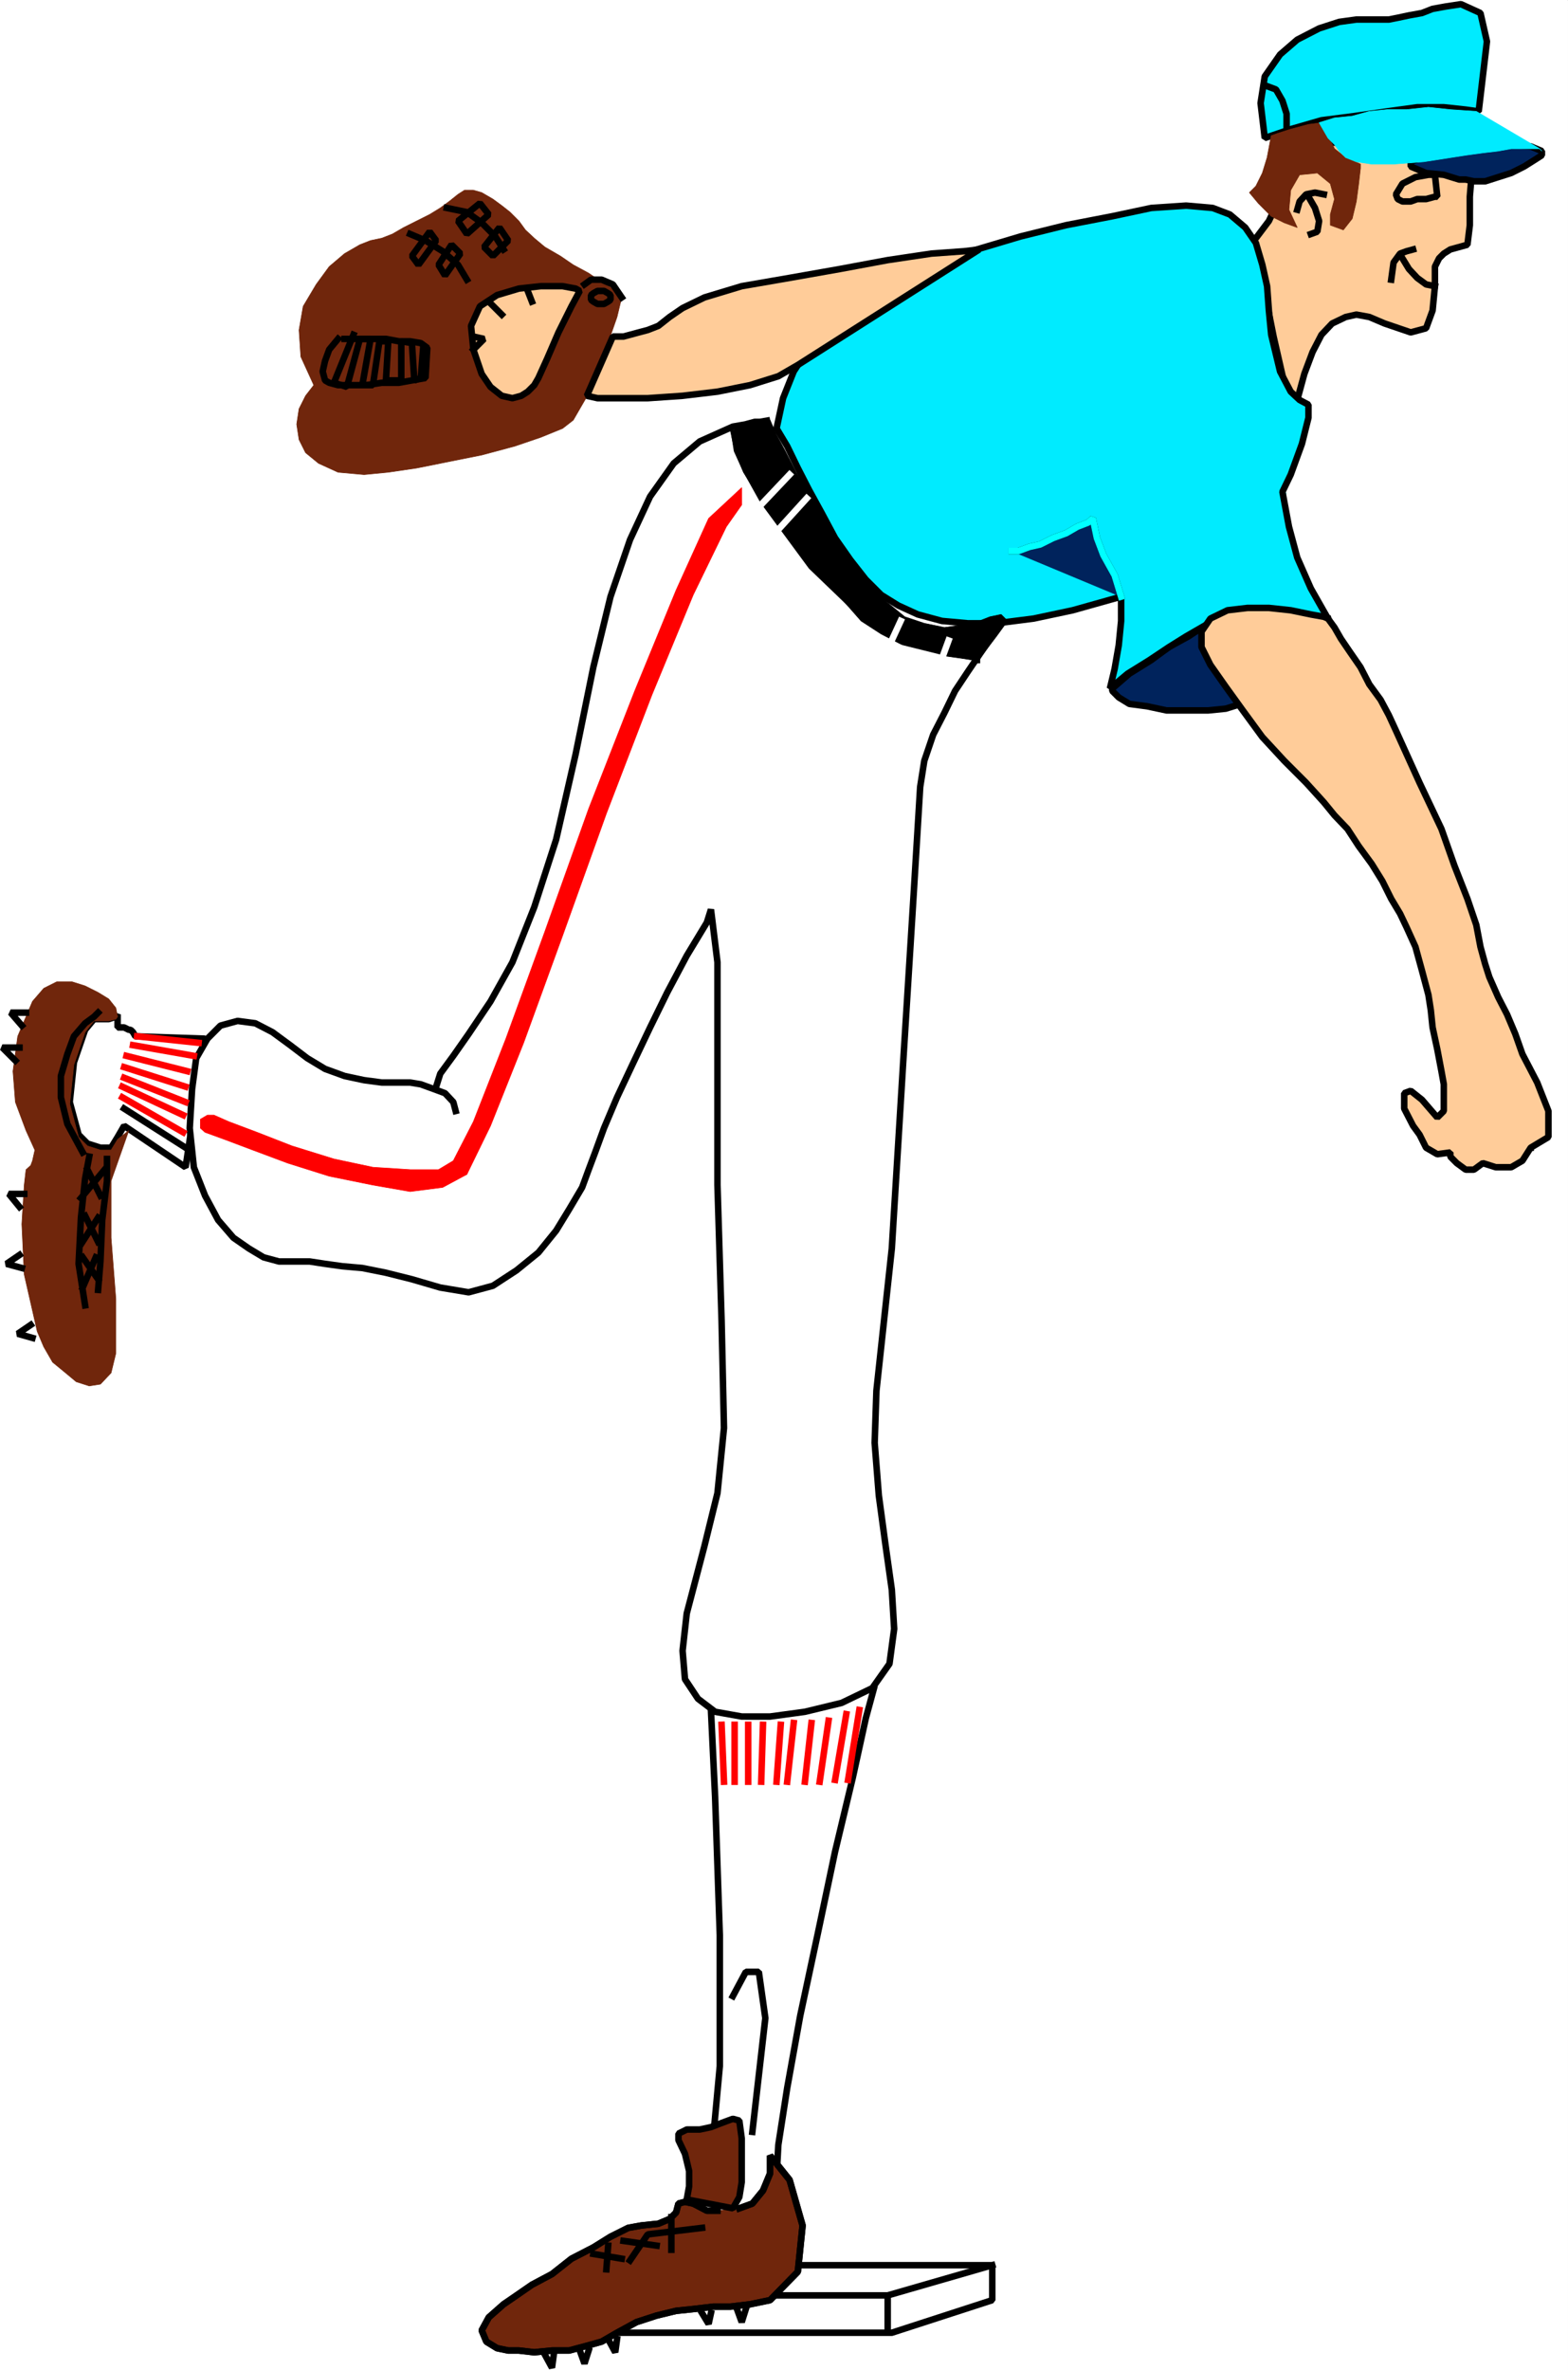 <svg xmlns="http://www.w3.org/2000/svg" width="1981.102" height="2993.144"><rect width="100%" height="100%" fill="#333333" stroke="none"/><defs><clipPath id="a"><path d="M0 0h1981v2992.184H0Zm0 0"/></clipPath><clipPath id="b"><path d="M0 0h1981.102v2992.184H0Zm0 0"/></clipPath><clipPath id="c"><path d="M682 2966h24v28.79h-24zm0 0"/></clipPath></defs><path fill="#fff" d="M0 2993.144h1981V0H0Zm0 0"/><g clip-path="url(#a)" transform="translate(0 .96)"><path fill="#fff" fill-rule="evenodd" d="M0 2992.184h1981V-.961H0Zm0 0"/></g><g clip-path="url(#b)" transform="translate(0 .96)"><path fill="none" stroke="#fff" stroke-linecap="square" stroke-linejoin="bevel" stroke-miterlimit="10" stroke-width=".729" d="M0 2992.184h1981V-.961H0Zm0 0"/></g><path fill="#fff" fill-rule="evenodd" stroke="#fff" stroke-linecap="square" stroke-linejoin="bevel" stroke-miterlimit="10" stroke-width=".729" d="M779.574 2945.996h347.192l126.918-41.16v-44.129H1002.82l-228.511 82.32zm0 0"/><path fill="none" stroke="#000" stroke-linecap="square" stroke-linejoin="bevel" stroke-miterlimit="10" stroke-width="8.232" d="M779.574 2945.996h347.192l126.918-41.16v-44.129H1002.82l-228.511 82.32"/><path fill="none" stroke="#000" stroke-linecap="square" stroke-linejoin="bevel" stroke-miterlimit="10" stroke-width="8.232" d="M895.285 2898.844h226.274v47.152-47.152l132.125-38.137"/><path fill="#fff" fill-rule="evenodd" stroke="#fff" stroke-linecap="square" stroke-linejoin="bevel" stroke-miterlimit="10" stroke-width=".729" d="m148.59 1435.98-8.235 13.442h-13.44l-16.411-5.207L99.3 1432.96l-11.2-41.16 5.262-50.121 14.172-41.16 11.2-13.493h18.652l8.96-2.968 2.243-2.973v16.465h8.23l5.942 2.968H165l3.023 2.973 2.97 5.262 88.1 2.969-24.644 162.394-77.629-52.36zm0 0"/><path fill="none" stroke="#000" stroke-linecap="square" stroke-linejoin="bevel" stroke-miterlimit="10" stroke-width="8.232" d="m148.59 1435.98-8.235 13.442h-13.44l-16.411-5.207L99.3 1432.96l-11.2-41.16 5.262-50.121 14.172-41.16 11.2-13.493h18.652l8.96-2.968 2.243-2.973v16.465h8.23l5.942 2.968H165l3.023 2.973 2.97 5.262 88.1 2.969-24.644 162.394-77.629-52.36zm0 0"/><path fill="#fff" fill-rule="evenodd" stroke="#fff" stroke-linecap="square" stroke-linejoin="bevel" stroke-miterlimit="10" stroke-width=".729" d="m931.133 2808.297 50.015-58.356 2.239-41.156 11.203-71.848 16.46-91.277 22.407-104.773 21.621-102.48 22.402-93.575 16.41-74.813 11.204-41.16-206.836 30.688 5.262 109.98 5.937 174.38v165.366l-8.18 88.309zm0 0"/><path fill="none" stroke="#000" stroke-linecap="square" stroke-linejoin="bevel" stroke-miterlimit="10" stroke-width="8.232" d="m931.133 2808.297 50.015-58.356 2.239-41.156 11.203-71.848 16.46-91.277 22.407-104.773 21.621-102.48 22.402-93.575 16.41-74.813 11.204-41.16-206.836 30.688 5.262 109.98 5.937 174.38v165.366l-8.18 88.309zm0 0"/><path fill="#fc9" fill-rule="evenodd" stroke="#fc9" stroke-linecap="square" stroke-linejoin="bevel" stroke-miterlimit="10" stroke-width=".729" d="m1851.789 182.559-201.574-2.97-47.047 99.513-18.652 24.695 8.18 38.918 16.413 82.316 16.461 71.848 13.446 8.23 8.96-32.925 10.418-27.72 11.204-21.671 13.441-14.223 17.191-8.234 13.442-3.02 16.414 3.02 19.433 8.234 32.875 11.2 19.38-5.207 8.234-22.458 2.969-30.687v-24.695l5.21-10.473 5.989-5.992 8.234-5.207 21.621-5.992 3.02-24.696v-35.949l2.973-35.898zm0 0"/><path fill="none" stroke="#000" stroke-linecap="square" stroke-linejoin="bevel" stroke-miterlimit="10" stroke-width="8.232" d="m1851.789 182.559-201.574-2.97-47.047 99.513-18.652 24.695 8.18 38.918 16.413 82.316 16.461 71.848 13.446 8.23 8.96-32.925 10.418-27.72 11.204-21.671 13.441-14.223 17.191-8.234 13.442-3.02 16.414 3.02 19.433 8.234 32.875 11.2 19.38-5.207 8.234-22.458 2.969-30.687v-24.695l5.21-10.473 5.989-5.992 8.234-5.207 21.621-5.992 3.02-24.696v-35.949l2.973-35.898zm0 0"/><path fill="#00235c" fill-rule="evenodd" stroke="#00235c" stroke-linecap="square" stroke-linejoin="bevel" stroke-miterlimit="10" stroke-width=".729" d="M1948.125 190.793v5.262l-8.18 5.261-14.226 8.961-16.41 8.23-16.41 5.212-16.465 5.261h-14.172l-10.473-2.242h-8.18l-19.433-5.988-22.403-2.242-19.378-8.23v-5.993l14.168-5.262 24.644-5.941 27.613-5.262 32.875-2.968 27.614-2.293 24.644 2.293zm0 0"/><path fill="none" stroke="#000" stroke-linecap="square" stroke-linejoin="bevel" stroke-miterlimit="10" stroke-width="8.232" d="M1948.125 190.793v5.262l-8.18 5.261-14.226 8.961-16.41 8.23-16.41 5.212-16.465 5.261h-14.172l-10.473-2.242h-8.18l-19.433-5.988-22.403-2.242-19.378-8.23v-5.993l14.168-5.262 24.644-5.941 27.613-5.262 32.875-2.968 27.614-2.293 24.644 2.293zm0 0"/><path fill="#00235c" fill-rule="evenodd" stroke="#00235c" stroke-linecap="square" stroke-linejoin="bevel" stroke-miterlimit="10" stroke-width=".729" d="m1680.797 781.188-52.254-5.211h-44.027l-33.602 5.21-27.668 8.235-21.621 14.223-24.64 13.492-22.407 16.465-27.664 17.19-21.621 18.704v3.024l8.18 8.23 13.441 8.234 22.402 2.97 24.645 5.26h52.309l22.402-2.237 19.383-5.993zm0 0"/><path fill="none" stroke="#000" stroke-linecap="square" stroke-linejoin="bevel" stroke-miterlimit="10" stroke-width="8.232" d="m1680.797 781.188-52.254-5.211h-44.027l-33.602 5.21-27.668 8.235-21.621 14.223-24.64 13.492-22.407 16.465-27.664 17.19-21.621 18.704v3.024l8.18 8.23 13.441 8.234 22.402 2.97 24.645 5.26h52.309l22.402-2.237 19.383-5.993zm0 0"/><path fill="#70260c" fill-rule="evenodd" stroke="#70260c" stroke-linecap="square" stroke-linejoin="bevel" stroke-miterlimit="10" stroke-width=".729" d="m785.512 375.64-11.203-11.199-14.168-8.234-16.414-11.254-19.434-10.469-16.41-11.203-19.434-11.254-13.441-11.199-11.203-10.473-8.18-11.253-11.2-11.204-10.472-8.23-11.203-8.234-14.168-8.23-10.473-3.02h-11.203l-8.23 5.261-11.203 8.961-11.2 8.23-13.445 8.231-16.41 8.235-16.41 8.23-14.223 8.23-13.441 5.266-14.172 2.969-13.442 5.262-19.382 11.199-19.434 16.465-16.41 22.457-16.465 27.664-5.21 29.957 2.241 33.656 16.41 35.95-10.418 13.44-8.234 16.466-2.969 19.484 2.97 19.433 8.233 16.465 16.41 13.442 24.645 11.254 32.875 2.968 30.582-2.968 35.844-5.262 41.055-8.234 41.109-8.231 41.781-11.203 32.875-11.2 27.614-11.253 13.44-10.473 19.435-33.656 19.382-49.39 16.465-47.153zm0 0"/><path fill="#00ebff" fill-rule="evenodd" stroke="#00ebff" stroke-linecap="square" stroke-linejoin="bevel" stroke-miterlimit="10" stroke-width=".729" d="m1597.96 174.328 32.821-11.203 38.817-11.2 41.105-5.261 41.785-5.992 38.086-5.211h33.602l27.613 2.969 16.465 2.242 5.21-44.129 5.212-44.18-8.18-35.898-24.644-11.203-19.434 2.972-16.41 2.97-13.446 5.26-16.41 2.97-14.222 3.023-11.204 2.238h-41.054L1692 27.668l-25.375 8.23-27.61 14.223-21.675 18.703-19.38 27.719-5.265 33.656zm0 0"/><path fill="none" stroke="#000" stroke-linecap="square" stroke-linejoin="bevel" stroke-miterlimit="10" stroke-width="8.232" d="m1597.96 174.328 32.821-11.203 38.817-11.2 41.105-5.261 41.785-5.992 38.086-5.211h33.602l27.613 2.969 16.465 2.242 5.21-44.129 5.212-44.18-8.18-35.898-24.644-11.203-19.434 2.972-16.41 2.97-13.446 5.26-16.41 2.97-14.222 3.023-11.204 2.238h-41.054L1692 27.668l-25.375 8.23-27.61 14.223-21.675 18.703-19.38 27.719-5.265 33.656zm0 0"/><path fill="none" stroke="#000" stroke-linecap="square" stroke-linejoin="bevel" stroke-miterlimit="10" stroke-width="8.232" d="m1597.96 107.742 14.169 5.262 8.18 14.226 5.261 16.461v19.434"/><path fill="#70260c" fill-rule="evenodd" stroke="#70260c" stroke-linecap="square" stroke-linejoin="bevel" stroke-miterlimit="10" stroke-width=".729" d="m1718.883 212.516-2.238 19.433-2.973 22.457-5.207 21.727-11.203 14.222-16.465-5.992v-13.496l5.262-19.433-5.262-19.485-16.41-13.441-22.403 2.242-11.203 19.434-2.238 24.695 10.473 22.453-16.465-5.992-16.41-8.23-16.414-16.465-11.2-13.442 8.23-8.23 8.18-16.465 5.993-19.485 5.21-27.664 8.231-2.972 16.41-5.262 22.403-5.992 16.414-2.238 8.23 16.464 8.23 16.461 14.172 11.203 18.653 8.23zm0 0"/><path fill="none" stroke="#000" stroke-linecap="square" stroke-linejoin="bevel" stroke-miterlimit="10" stroke-width="8.232" d="m1672.617 245.445-11.2-2.242-11.202 2.242-8.23 8.961-2.97 10.473"/><path fill="none" stroke="#000" stroke-linecap="square" stroke-linejoin="bevel" stroke-miterlimit="10" stroke-width="8.232" d="m1653.184 248.414 8.234 14.223 5.207 16.465-2.238 13.492-8.23 2.969m115.765 30.687 8.23 13.496 10.422 11.2 11.2 8.234 11.203 2.238"/><path fill="none" stroke="#000" stroke-linecap="square" stroke-linejoin="bevel" stroke-miterlimit="10" stroke-width="8.232" d="m1785.363 315.05-8.23 2.239-8.18 2.969-8.234 11.254-2.969 21.676m5.938-107.743 2.242 5.989 5.992 2.972h10.472l8.18-2.972h11.2l11.203-3.02h2.968l-2.968-27.664h-8.235l-16.41 2.969-16.41 8.23zm0 0"/><path fill="#b3ffff" fill-rule="evenodd" stroke="#b3ffff" stroke-linecap="square" stroke-linejoin="bevel" stroke-miterlimit="10" stroke-width=".729" d="m1540.441 488.648 16.41 5.989 24.645 10.472 21.672 22.457 11.203 32.926 2.969 16.41v30.688l2.969 13.496zm0 0"/><path fill="none" stroke="#0ff" stroke-linecap="square" stroke-linejoin="bevel" stroke-miterlimit="10" stroke-width="8.232" d="m1540.441 488.648 16.41 5.989 24.645 10.472 21.672 22.457 11.203 32.926 2.969 16.41v30.688l2.969 13.496"/><path fill="#00ebff" fill-rule="evenodd" stroke="#00ebff" stroke-linecap="square" stroke-linejoin="bevel" stroke-miterlimit="10" stroke-width=".729" d="m1620.309 621.086 8.234 44.129 10.473 38.918 17.14 38.918 21.672 38.136-52.258-5.21h-44.074l-32.824 5.21-25.426 8.235-24.64 14.223-21.622 13.492-24.644 16.465-27.664 17.19-22.352 18.704 5.938-24.695 5.21-29.903 3.024-30.687v-30.688l-61.219 17.192-49.285 10.472-47.047 5.993h-35.847l-32.875-2.97-30.582-8.233-24.641-11.25-21.676-13.446-19.433-19.43-19.38-24.699-19.433-27.714-16.414-30.688-16.41-29.906-14.223-27.715-13.441-27.668-13.442-22.453 8.23-38.137 13.442-33.71 19.434-29.903 21.621-27.719 25.375-22.457 24.64-16.41 19.434-13.492 16.414-8.235 21.672-8.23 35.844-14.223 47.047-13.441 55.226-16.465 57.52-14.223 58.246-11.254 49.285-10.472 44.027-2.969 33.602 2.969 21.676 8.23 19.433 16.465 13.442 19.484 8.18 27.668 5.992 26.934 2.238 30.687 2.973 30.688 11.199 46.367 13.441 25.477 11.203 10.472 11.2 5.993v16.464l-8.23 32.926-14.173 38.867zm0 0"/><path fill="none" stroke="#000" stroke-linecap="square" stroke-linejoin="bevel" stroke-miterlimit="10" stroke-width="8.232" d="m1620.309 621.086 8.234 44.129 10.473 38.918 17.14 38.918 21.672 38.136-52.258-5.21h-44.074l-32.824 5.21-25.426 8.235-24.64 14.223-21.622 13.492-24.644 16.465-27.664 17.19-22.352 18.704 5.938-24.695 5.21-29.903 3.024-30.687v-30.688l-61.219 17.192-49.285 10.472-47.047 5.993h-35.847l-32.875-2.97-30.582-8.233-24.641-11.25-21.676-13.446-19.433-19.43-19.38-24.699-19.433-27.714-16.414-30.688-16.41-29.906-14.223-27.715-13.441-27.668-13.442-22.453 8.23-38.137 13.442-33.71 19.434-29.903 21.621-27.719 25.375-22.457 24.64-16.41 19.434-13.492 16.414-8.235 21.672-8.23 35.844-14.223 47.047-13.441 55.226-16.465 57.52-14.223 58.246-11.254 49.285-10.472 44.027-2.969 33.602 2.969 21.676 8.23 19.433 16.465 13.442 19.484 8.18 27.668 5.992 26.934 2.238 30.687 2.973 30.688 11.199 46.367 13.441 25.477 11.203 10.472 11.2 5.993v16.464l-8.23 32.926-14.173 38.867zm0 0"/><path fill="#00235c" fill-rule="evenodd" stroke="#00235c" stroke-linecap="square" stroke-linejoin="bevel" stroke-miterlimit="10" stroke-width=".729" d="m1416.496 753.523-8.234-26.937-14.168-25.422-8.235-21.726-5.21-24.696-5.989 5.262-13.445 5.21-14.168 8.231-16.414 5.993-16.461 8.23-13.441 3.023-14.172 5.211h-8.235zm0 0"/><path fill="none" stroke="#000" stroke-linecap="square" stroke-linejoin="bevel" stroke-miterlimit="10" stroke-width="8.232" d="m1416.496 753.523-8.234-26.937-14.168-25.422-8.235-21.726-5.21-24.696-5.989 5.262-13.445 5.21-14.168 8.231-16.414 5.993-16.461 8.23-13.441 3.023-14.172 5.211h-8.235"/><path fill="none" stroke="#0ff" stroke-linecap="square" stroke-linejoin="bevel" stroke-miterlimit="10" stroke-width="8.232" d="m1416.496 753.523-8.234-26.937-14.168-25.422-8.235-21.726-5.21-24.696-5.989 5.262-13.445 5.21-14.168 8.231-16.414 5.993-16.461 8.23-13.441 3.023-14.172 5.211h-8.235"/><path fill="none" stroke="#000" stroke-linecap="square" stroke-linejoin="bevel" stroke-miterlimit="10" stroke-width="8.232" d="M1837.617 1447.184v5.261l16.414-19.484 8.23-21.676 2.97-17.246v-16.46m19.433 25.476v21.671l-2.969 16.465-5.261 11.254-2.97 11.2m60.489-14.223v-10.473l-5.21-11.199-8.231-14.223-5.992-16.465"/><path fill="#fc9" fill-rule="evenodd" stroke="#fc9" stroke-linecap="square" stroke-linejoin="bevel" stroke-miterlimit="10" stroke-width=".729" d="m1677.828 781.188 8.23 11.253 8.18 14.223 11.203 16.465 13.442 19.433 11.203 21.727 14.223 19.434 10.417 19.484 8.961 19.434 29.856 65.855 27.664 58.352 16.41 46.418 16.414 41.89 11.2 32.926 5.265 27.664 5.938 21.727 5.261 16.464 11.203 25.426 11.2 21.723 10.421 24.7 8.961 25.421 18.704 35.898 14.171 35.95v32.925l-22.402 13.442-10.473 16.465-14.171 8.23h-19.434l-16.41-5.207-11.203 8.23h-10.473l-11.2-8.23-8.179-8.234v-5.262l-16.465 2.242-14.172-8.234-8.23-16.461-8.18-11.203-11.203-21.727v-19.433l8.234-3.02 14.168 11.254 19.383 22.453 8.23-8.23v-33.711l-2.968-16.461-5.262-27.668-5.937-27.664-2.242-21.727-3.024-19.433-8.18-30.684-8.23-29.96-11.2-24.696-8.179-17.192-11.203-18.703-11.203-22.457-13.442-21.672-16.46-22.457-14.172-21.722-16.414-17.196-13.442-16.46-22.402-24.696-27.664-27.719-27.613-29.906-24.645-33.656-21.621-29.957-19.434-27.664-11.199-22.457v-19.485l11.2-16.465 21.675-10.472 25.371-2.969h26.883l27.613 2.969 25.375 5.262 16.461 2.972zm0 0"/><path fill="none" stroke="#000" stroke-linecap="square" stroke-linejoin="bevel" stroke-miterlimit="10" stroke-width="8.232" d="m1677.828 781.188 8.23 11.253 8.18 14.223 11.203 16.465 13.442 19.433 11.203 21.727 14.223 19.434 10.417 19.484 8.961 19.434 29.856 65.855 27.664 58.352 16.41 46.418 16.414 41.89 11.2 32.926 5.265 27.664 5.938 21.727 5.261 16.464 11.203 25.426 11.2 21.723 10.421 24.7 8.961 25.421 18.704 35.898 14.171 35.95v32.925l-22.402 13.442-10.473 16.465-14.171 8.23h-19.434l-16.41-5.207-11.203 8.23h-10.473l-11.2-8.23-8.179-8.234v-5.262l-16.465 2.242-14.172-8.234-8.23-16.461-8.18-11.203-11.203-21.727v-19.433l8.234-3.02 14.168 11.254 19.383 22.453 8.23-8.23v-33.711l-2.968-16.461-5.262-27.668-5.937-27.664-2.242-21.727-3.024-19.433-8.18-30.684-8.23-29.96-11.2-24.696-8.179-17.192-11.203-18.703-11.203-22.457-13.442-21.672-16.46-22.457-14.172-21.722-16.414-17.196-13.442-16.46-22.402-24.696-27.664-27.719-27.613-29.906-24.645-33.656-21.621-29.957-19.434-27.664-11.199-22.457v-19.485l11.2-16.465 21.675-10.472 25.371-2.969h26.883l27.613 2.969 25.375 5.262 16.461 2.972zM991.621 668.234l11.2 16.465 14.171 16.465 13.442 19.434 16.41 19.484 16.465 19.434 16.41 16.46 14.172 13.446 13.441 8.23m99.356 33.708h8.18l5.991 2.242h13.442m-291.969 243.203-8.23 14.222-14.172 18.703-10.473 19.434-11.2 19.434"/><path fill="#fff" fill-rule="evenodd" stroke="#fff" stroke-linecap="square" stroke-linejoin="bevel" stroke-miterlimit="10" stroke-width=".729" d="m551.062 1372.367 5.211-16.465 16.461-22.453 19.383-27.664 27.664-41.16 27.614-49.39 27.613-69.606 27.613-85.29 24.645-107.792 22.402-109.984 21.672-89.04 24.644-71.847 25.371-54.598 29.856-41.941 32.875-27.664 41.836-18.707 47.047-8.23-8.961 2.241h-10.473l-11.203 3.02-8.23 5.21-5.942 8.231 2.973 19.434 11.199 24.695 21.676 38.918 61.215 83.102 54.496 52.36 47.047 32.925 44.078 16.465 32.824 2.968 25.371-5.207 16.465-5.992 5.207-2.242-5.207 8.234-11.203 16.461-11.203 16.465-16.41 24.696-13.442 27.664-14.223 27.668-11.203 32.925-5.207 32.926-8.234 135.461-13.441 215.484-14.172 232.004-19.434 179.586-2.238 65.856 5.262 66.586 8.18 60.59 8.23 58.406 2.972 49.39-5.941 44.13-21.672 30.683-38.816 18.707-46.317 11.2-44.023 5.991H937.12l-33.601-5.992-21.676-16.46-16.41-24.696-3.024-35.898 5.262-47.153 22.406-85.285 16.41-66.637 8.23-82.265-3.019-135.461-5.21-171.356v-281.34l-8.231-66.636-5.211 16.465L867.672 1207l-24.64 46.371-21.677 44.18-22.402 47.097-19.379 41.16-16.465 38.919-11.203 30.687-8.18 21.727-8.23 22.402-16.41 27.719-16.465 26.933-22.402 27.664-27.614 22.457-29.855 19.485-30.633 8.234-35.844-5.992-35.847-10.473-32.82-8.23-29.856-5.992-25.426-2.242-21.62-3.02-19.434-2.973h-38.813l-19.434-5.261-18.652-11.2-19.434-13.496-19.378-22.453-16.465-30.637-14.172-35.949-5.211-49.39 2.973-49.391 5.207-38.918 14.222-24.695 16.414-16.465 21.621-5.938 22.403 2.97 21.676 11.202 22.402 16.461 21.672 16.465 22.402 13.492 24.645 8.965 24.644 5.262 22.352 2.969h35.843l13.442 2.238 16.465 5.992 14.168 5.262 10.472 11.203 2.97 11.254zm0 0"/><path fill="none" stroke="#000" stroke-linecap="square" stroke-linejoin="bevel" stroke-miterlimit="10" stroke-width="8.232" d="m551.062 1372.367 5.211-16.465 16.461-22.453 19.383-27.664 27.664-41.16 27.614-49.39 27.613-69.606 27.613-85.29 24.645-107.792 22.402-109.984 21.672-89.04 24.644-71.847 25.371-54.598 29.856-41.941 32.875-27.664 41.836-18.707 47.047-8.23-8.961 2.241h-10.473l-11.203 3.02-8.23 5.21-5.942 8.231 2.973 19.434 11.199 24.695 21.676 38.918 61.215 83.102 54.496 52.36 47.047 32.925 44.078 16.465 32.824 2.968 25.371-5.207 16.465-5.992 5.207-2.242-5.207 8.234-11.203 16.461-11.203 16.465-16.41 24.696-13.442 27.664-14.223 27.668-11.203 32.925-5.207 32.926-8.234 135.461-13.441 215.484-14.172 232.004-19.434 179.586-2.238 65.856 5.262 66.586 8.18 60.59 8.23 58.406 2.972 49.39-5.941 44.13-21.672 30.683-38.816 18.707-46.317 11.2-44.023 5.991H937.12l-33.601-5.992-21.676-16.46-16.41-24.696-3.024-35.898 5.262-47.153 22.406-85.285 16.41-66.637 8.23-82.265-3.019-135.461-5.21-171.356v-281.34l-8.231-66.636-5.211 16.465L867.672 1207l-24.64 46.371-21.677 44.18-22.402 47.097-19.379 41.16-16.465 38.919-11.203 30.687-8.18 21.727-8.23 22.402-16.41 27.719-16.465 26.933-22.402 27.664-27.614 22.457-29.855 19.485-30.633 8.234-35.844-5.992-35.847-10.473-32.82-8.23-29.856-5.992-25.426-2.242-21.62-3.02-19.434-2.973h-38.813l-19.434-5.261-18.652-11.2-19.434-13.496-19.378-22.453-16.465-30.637-14.172-35.949-5.211-49.39 2.973-49.391 5.207-38.918 14.222-24.695 16.414-16.465 21.621-5.938 22.403 2.97 21.676 11.202 22.402 16.461 21.672 16.465 22.402 13.492 24.645 8.965 24.644 5.262 22.352 2.969h35.843l13.442 2.238 16.465 5.992 14.168 5.262 10.472 11.203 2.97 11.254"/><path fill="none" stroke="red" stroke-linecap="square" stroke-linejoin="bevel" stroke-miterlimit="10" stroke-width="8.232" d="m250.914 1316.984-77.68-8.23m71.688 24.696-76.899-13.497m68.668 32.93-76.902-19.434m74.661 38.918-77.63-24.695m77.63 44.128-77.63-30.687m74.66 47.153-76.898-35.899m76.898 57.621-76.898-44.18"/><path fill="none" stroke="#000" stroke-linecap="square" stroke-linejoin="bevel" stroke-miterlimit="10" stroke-width="8.232" d="m234.45 1449.422-77.63-49.39"/><path fill="#70260c" fill-rule="evenodd" stroke="#70260c" stroke-linecap="square" stroke-linejoin="bevel" stroke-miterlimit="10" stroke-width=".729" d="m148.59 1438.95-8.235 13.495h-13.44l-16.411-5.261L99.3 1435.98l-11.2-41.942 5.262-49.39 14.172-41.157 11.2-14.172h18.652l8.96-2.293 2.243-2.968-2.242-11.203-8.961-11.254-13.442-8.23-16.41-8.231-16.414-5.211H71.69l-16.414 8.23-14.222 16.465-18.653 44.129-5.992 44.129 3.024 38.918 13.441 35.949 11.203 24.695-3.023 13.442-2.239 5.992-5.941 5.262-2.238 19.433-3.024 49.39 3.024 63.614 16.41 71.848 8.23 19.433 11.203 19.43 16.41 13.496 13.442 11.2 16.414 5.265 14.168-2.242 13.441-14.223 5.993-24.695v-68.824l-5.993-77.11v-71.843l22.407-63.563zm0 0"/><path fill="none" stroke="#000" stroke-linecap="square" stroke-linejoin="bevel" stroke-miterlimit="10" stroke-width="8.232" d="m132.176 1477.14-29.903 35.895m8.231-35.895 16.41 32.926m-19.379 25.426 16.41 32.926m0-30.684-21.672 33.657m2.239 16.46 19.433 27.72m-2.968-27.72-16.465 38.192m8.234-165.367-5.21 27.664-5.263 49.394-2.972 58.352 8.234 52.41m27.613-184.851v27.668l-5.992 49.39-2.242 52.41-2.969 35.899m0-350.164-5.21 5.21-11.2 8.231-14.172 16.465-8.23 22.453-8.235 27.668v26.934l8.235 33.707 19.379 35.898m-71.637-176.566H13.441l14.172 16.41m-2.968 27.719H2.969l16.465 16.464m11.203 168.332H11.203l13.442 16.465m0 60.645L8.23 1596.086l19.383 5.262m11.203 71.843-16.414 11.203 18.653 5.262"/><path fill="none" stroke="red" stroke-linecap="square" stroke-linejoin="bevel" stroke-miterlimit="10" stroke-width="8.232" d="m911.7 2178.25 3.019 71.848m13.441-71.848v71.848m17.14-71.848v71.848m18.708-71.848-2.242 71.848m24.644-71.848-5.262 71.848m21.672-74.09-8.23 74.09m30.633-74.09-8.23 74.09m29.851-77.058-11.2 77.058m33.606-85.289-14.172 83.046m30.632-88.308-14.222 88.308"/><path fill="none" stroke="#000" stroke-linecap="square" stroke-linejoin="bevel" stroke-miterlimit="10" stroke-width="8.232" d="m925.922 2520.965 16.41-30.688h16.414l8.23 58.403-16.41 143.64"/><path fill="#70260c" fill-rule="evenodd" stroke="#70260c" stroke-linecap="square" stroke-linejoin="bevel" stroke-miterlimit="10" stroke-width=".729" d="m934.102 2788.863 16.464-5.992 13.442-16.465 8.96-21.672v-22.457l24.641 30.688 16.414 57.62-5.992 58.356-35.062 35.895-25.426 5.262-24.645 2.968h-21.62l-25.426 3.024-21.622 2.242-24.64 5.988-25.375 8.235-24.64 13.441-19.434 11.254-18.653 5.21-22.402 5.99H697.41l-22.402 2.241-19.383-2.242h-13.441l-14.223-2.969-13.441-8.23-5.938-14.223 8.961-16.464 18.648-16.465 16.414-11.254 19.434-13.442 25.371-13.492 24.645-19.433 27.613-14.223 21.672-13.496 22.402-11.2 16.414-2.972 21.672-2.29 14.172-5.94 8.23-8.231 2.973-11.254 8.23-2.242 10.419 2.242 17.195 8.961h13.441zm0 0"/><path fill="none" stroke="#000" stroke-linecap="square" stroke-linejoin="bevel" stroke-miterlimit="10" stroke-width="8.232" d="m934.102 2788.863 16.464-5.992 13.442-16.465 8.96-21.672v-22.457l24.641 30.688 16.414 57.62-5.992 58.356-35.062 35.895-25.426 5.262-24.645 2.968h-21.62l-25.426 3.024-21.622 2.242-24.64 5.988-25.375 8.235-24.64 13.441-19.434 11.254-18.653 5.21-22.402 5.99H697.41l-22.402 2.241-19.383-2.242h-13.441l-14.223-2.969-13.441-8.23-5.938-14.223 8.961-16.464 18.648-16.465 16.414-11.254 19.434-13.442 25.371-13.492 24.645-19.433 27.613-14.223 21.672-13.496 22.402-11.2 16.414-2.972 21.672-2.29 14.172-5.94 8.23-8.231 2.973-11.254 8.23-2.242 10.419 2.242 17.195 8.961h13.441"/><path fill="none" stroke="#000" stroke-linecap="square" stroke-linejoin="bevel" stroke-miterlimit="10" stroke-width="8.232" d="m934.102 2788.863 16.464-5.992 13.442-16.465 8.96-21.672v-22.457l24.641 30.688 16.414 57.62-5.992 58.356-35.062 35.895-25.426 5.262-24.645 2.968h-21.62l-25.426 3.024-21.622 2.242-24.64 5.988-25.375 8.235-24.64 13.441-19.434 11.254-18.653 5.21-22.402 5.99H697.41l-22.402 2.241-19.383-2.242h-13.441l-14.223-2.969-13.441-8.23-5.938-14.223 8.961-16.464 18.648-16.465 16.414-11.254 19.434-13.442 25.371-13.492 24.645-19.433 27.613-14.223 21.672-13.496 22.402-11.2 16.414-2.972 21.672-2.29 14.172-5.94 8.23-8.231 2.973-11.254 8.23-2.242 10.419 2.242 17.195 8.961h13.441m-58.25 8.231v41.16"/><path fill="none" stroke="#000" stroke-linecap="square" stroke-linejoin="bevel" stroke-miterlimit="10" stroke-width="8.232" d="m887.055 2813.559-68.668 8.23-22.403 32.926m33.606-18.703-41.836-5.993m-2.242 22.458-35.844-5.993m18.703-10.472-2.242 29.906"/><g clip-path="url(#c)" transform="translate(0 .96)"><path fill="none" stroke="#000" stroke-linecap="square" stroke-linejoin="bevel" stroke-miterlimit="10" stroke-width="8.232" d="m688.45 2972.75 8.96 16.465 2.242-16.465"/></g><path fill="none" stroke="#000" stroke-linecap="square" stroke-linejoin="bevel" stroke-miterlimit="10" stroke-width="8.232" d="m732.527 2968.45 5.938 16.464 5.262-16.465m35.847-14.222-2.242 16.464-8.96-16.464m118.683-32.927 8.23 13.493 2.973-13.492m32.875-5.211 5.988 16.465 5.211-16.465"/><path fill="#fc9" fill-rule="evenodd" stroke="#fc9" stroke-linecap="square" stroke-linejoin="bevel" stroke-miterlimit="10" stroke-width=".729" d="m732.527 367.41-5.261-2.969-16.414-3.023h-27.614l-27.613 3.023-27.664 8.23-21.621 14.173-11.203 24.695 2.972 29.957 10.473 30.688 11.2 16.464 14.171 11.2 13.442 3.023 11.203-3.023 8.18-5.211 8.23-8.23 5.21-9.012 11.2-24.696 14.223-32.93 16.414-32.925zm0 0"/><path fill="none" stroke="#000" stroke-linecap="square" stroke-linejoin="bevel" stroke-miterlimit="10" stroke-width="8.232" d="m732.527 367.41-5.261-2.969-16.414-3.023h-27.614l-27.613 3.023-27.664 8.23-21.621 14.173-11.203 24.695 2.972 29.957 10.473 30.688 11.2 16.464 14.171 11.2 13.442 3.023 11.203-3.023 8.18-5.211 8.23-8.23 5.21-9.012 11.2-24.696 14.223-32.93 16.414-32.925zm5.938-8.23 8.23-5.992h13.446l14.168 5.992 11.203 16.46M564.504 262.637l25.371 5.261 18.707 13.442 17.14 17.246 10.47 16.465m-118.004-19.488 19.433 8.234 21.672 13.492 19.383 17.195 11.199 18.704m-154.527 74.816h52.257l16.41 3.02h14.173l13.44 2.242 8.231 5.992-2.238 38.137-17.195 3.02-16.41 2.968h-21.672l-19.383 3.023h-35.844l-11.203-3.023-5.21-2.969-3.02-11.254 3.02-13.441 5.21-14.223 11.203-13.492"/><path fill="none" stroke="#000" stroke-linecap="square" stroke-linejoin="bevel" stroke-miterlimit="10" stroke-width="8.232" d="m446.55 422.793-24.644 60.59 16.41 5.265 16.414-60.644h13.442l-10.422 58.402h13.39l8.231-55.383h11.203l-2.969 49.391h19.38v-49.39l13.44 2.242 3.024 47.148 8.18-3.02 3.02-38.136m-14.223-115.977 22.402-30.687 8.234 11.203-22.402 30.687zm33.605 11.203 16.465-25.425 11.2 11.199-19.434 27.719zm24.645-55.382 27.664-22.457 11.203 14.222-27.668 24.696zm32.874 32.925 19.434-24.695 11.2 16.465-19.434 19.484zm0 0"/><path fill="#fc9" fill-rule="evenodd" stroke="#fc9" stroke-linecap="square" stroke-linejoin="bevel" stroke-miterlimit="10" stroke-width=".729" d="m1008.031 460.93-24.644 14.222-35.844 11.254-41.055 8.23-44.078 5.212-44.023 3.023H754.93l-13.442-3.023 32.82-74.817h13.446l8.23-2.238 11.2-3.023 11.203-2.97 13.441-5.261L846 400.336l16.41-11.254 27.668-13.441 47.043-14.223 60.488-10.473 63.461-11.199 60.489-11.254 55.222-8.234 41.11-2.969 19.378-2.238zm0 0"/><path fill="none" stroke="#000" stroke-linecap="square" stroke-linejoin="bevel" stroke-miterlimit="10" stroke-width="8.232" d="m1008.031 460.93-24.644 14.222-35.844 11.254-41.055 8.23-44.078 5.212-44.023 3.023H754.93l-13.442-3.023 32.82-74.817h13.446l8.23-2.238 11.2-3.023 11.203-2.97 13.441-5.261L846 400.336l16.41-11.254 27.668-13.441 47.043-14.223 60.488-10.473 63.461-11.199 60.489-11.254 55.222-8.234 41.11-2.969 19.378-2.238zm-250.133-77.055h5.211l5.262-2.973 2.969-2.289v-5.941l-2.969-2.293-5.262-2.969h-8.18l-5.261 2.969-2.973 2.293v5.941l2.973 2.29 5.262 2.972zm-91.121-16.465 5.262 13.492m-54.496 0 16.41 16.414m-35.843 27.715 13.44 2.973-13.44 13.492"/><path fill="red" fill-rule="evenodd" stroke="red" stroke-linecap="square" stroke-linejoin="bevel" stroke-miterlimit="10" stroke-width=".729" d="M270.293 1408.266h-8.18l-8.96 5.261v11.2l5.94 5.261zm302.441 57.621-18.703 11.254h-35.843l-47.047-3.024-49.235-10.473-53.039-16.46-44.074-17.196-35.848-13.492-18.652-8.23-11.2 21.722 24.645 8.961 35.844 13.496 44.074 16.465 52.258 16.461 55.227 11.203 47.046 8.23 41.106-5.261 30.582-16.465zm364.387-850.063-41.836 38.918-41.055 90.551-52.253 127.227-58.25 148.902-55.278 154.894-49.285 135.407-41.055 104.773-25.375 49.39 17.141 17.192 29.906-61.32 41.785-104.774 49.286-135.46 55.277-154.11 57.469-149.684 52.254-126.449 41.835-86.066 19.434-27.668zm0 0"/><path fill="red" fill-rule="evenodd" stroke="red" stroke-linecap="square" stroke-linejoin="bevel" stroke-miterlimit="10" stroke-width=".729" d="m581.695 1485.371 8.18-2.293 2.242-8.96-2.242-8.231-8.18-2.242zm0 0"/><path fill="#00ebff" fill-rule="evenodd" stroke="#00ebff" stroke-linecap="square" stroke-linejoin="bevel" stroke-miterlimit="10" stroke-width=".729" d="m1948.125 190.793-2.973-2.973h-35.843l-16.41 2.973-19.434 2.289-21.676 2.973-52.984 8.23-38.086 2.969h-27.614l-19.433-2.969-13.442-5.262-8.23-8.23-5.941-8.234-8.23-8.23-11.204-19.434 19.434-5.993 22.406-2.238 21.621-5.992 22.402-2.242h24.645l27.61-2.97 27.667 2.97 32.82 2.242 79.922 47.148zm0 0"/><path fill-rule="evenodd" stroke="#000" stroke-linecap="square" stroke-linejoin="bevel" stroke-miterlimit="10" stroke-width=".729" d="m922.898 544.027 50.07-13.492 2.239 5.262 5.941 13.441 10.473 19.434 14.168 27.719 19.434 30.687 18.652 32.926 22.402 32.926 21.676 33.656 27.613 29.906 27.614 22.457 24.64 8.23 25.426 5.262 21.621-3.02 22.402-5.21 13.442-5.262 14.172-2.972 8.234 8.234-14.172 19.434-16.465 21.722-8.18 8.235h-5.26l-14.173-2.243-21.62-3.02-25.427-5.21-26.883-8.23-27.613-14.227-25.37-16.461-21.677-24.695-16.41-19.434-19.433-24.695-24.645-27.72-22.402-30.687-24.64-29.902-19.384-30.687-11.203-27.72zm0 0"/><path fill="none" stroke="#fff" stroke-linecap="square" stroke-linejoin="bevel" stroke-miterlimit="10" stroke-width="8.232" d="m997.61 599.36-41.837 44.179m63.457-14.223-38.082 41.891m156.821 113.003-14.172 30.688 66.426 16.461 8.234-22.453"/><path fill="#70260c" fill-rule="evenodd" stroke="#70260c" stroke-linecap="square" stroke-linejoin="bevel" stroke-miterlimit="10" stroke-width=".729" d="m925.922 2788.863 8.18-14.226 3.02-18.703v-55.383l-3.02-22.453-8.18-2.243-14.223 5.262-13.441 5.211-14.172 3.024h-16.414l-10.469 5.21v8.231l8.23 17.246 5.212 21.672v19.484l-2.973 16.465zm0 0"/><path fill="none" stroke="#000" stroke-linecap="square" stroke-linejoin="bevel" stroke-miterlimit="10" stroke-width="8.232" d="m925.922 2788.863 8.18-14.226 3.02-18.703v-55.383l-3.02-22.453-8.18-2.243-14.223 5.262-13.441 5.211-14.172 3.024h-16.414l-10.469 5.21v8.231l8.23 17.246 5.212 21.672v19.484l-2.973 16.465zm0 0"/></svg>
